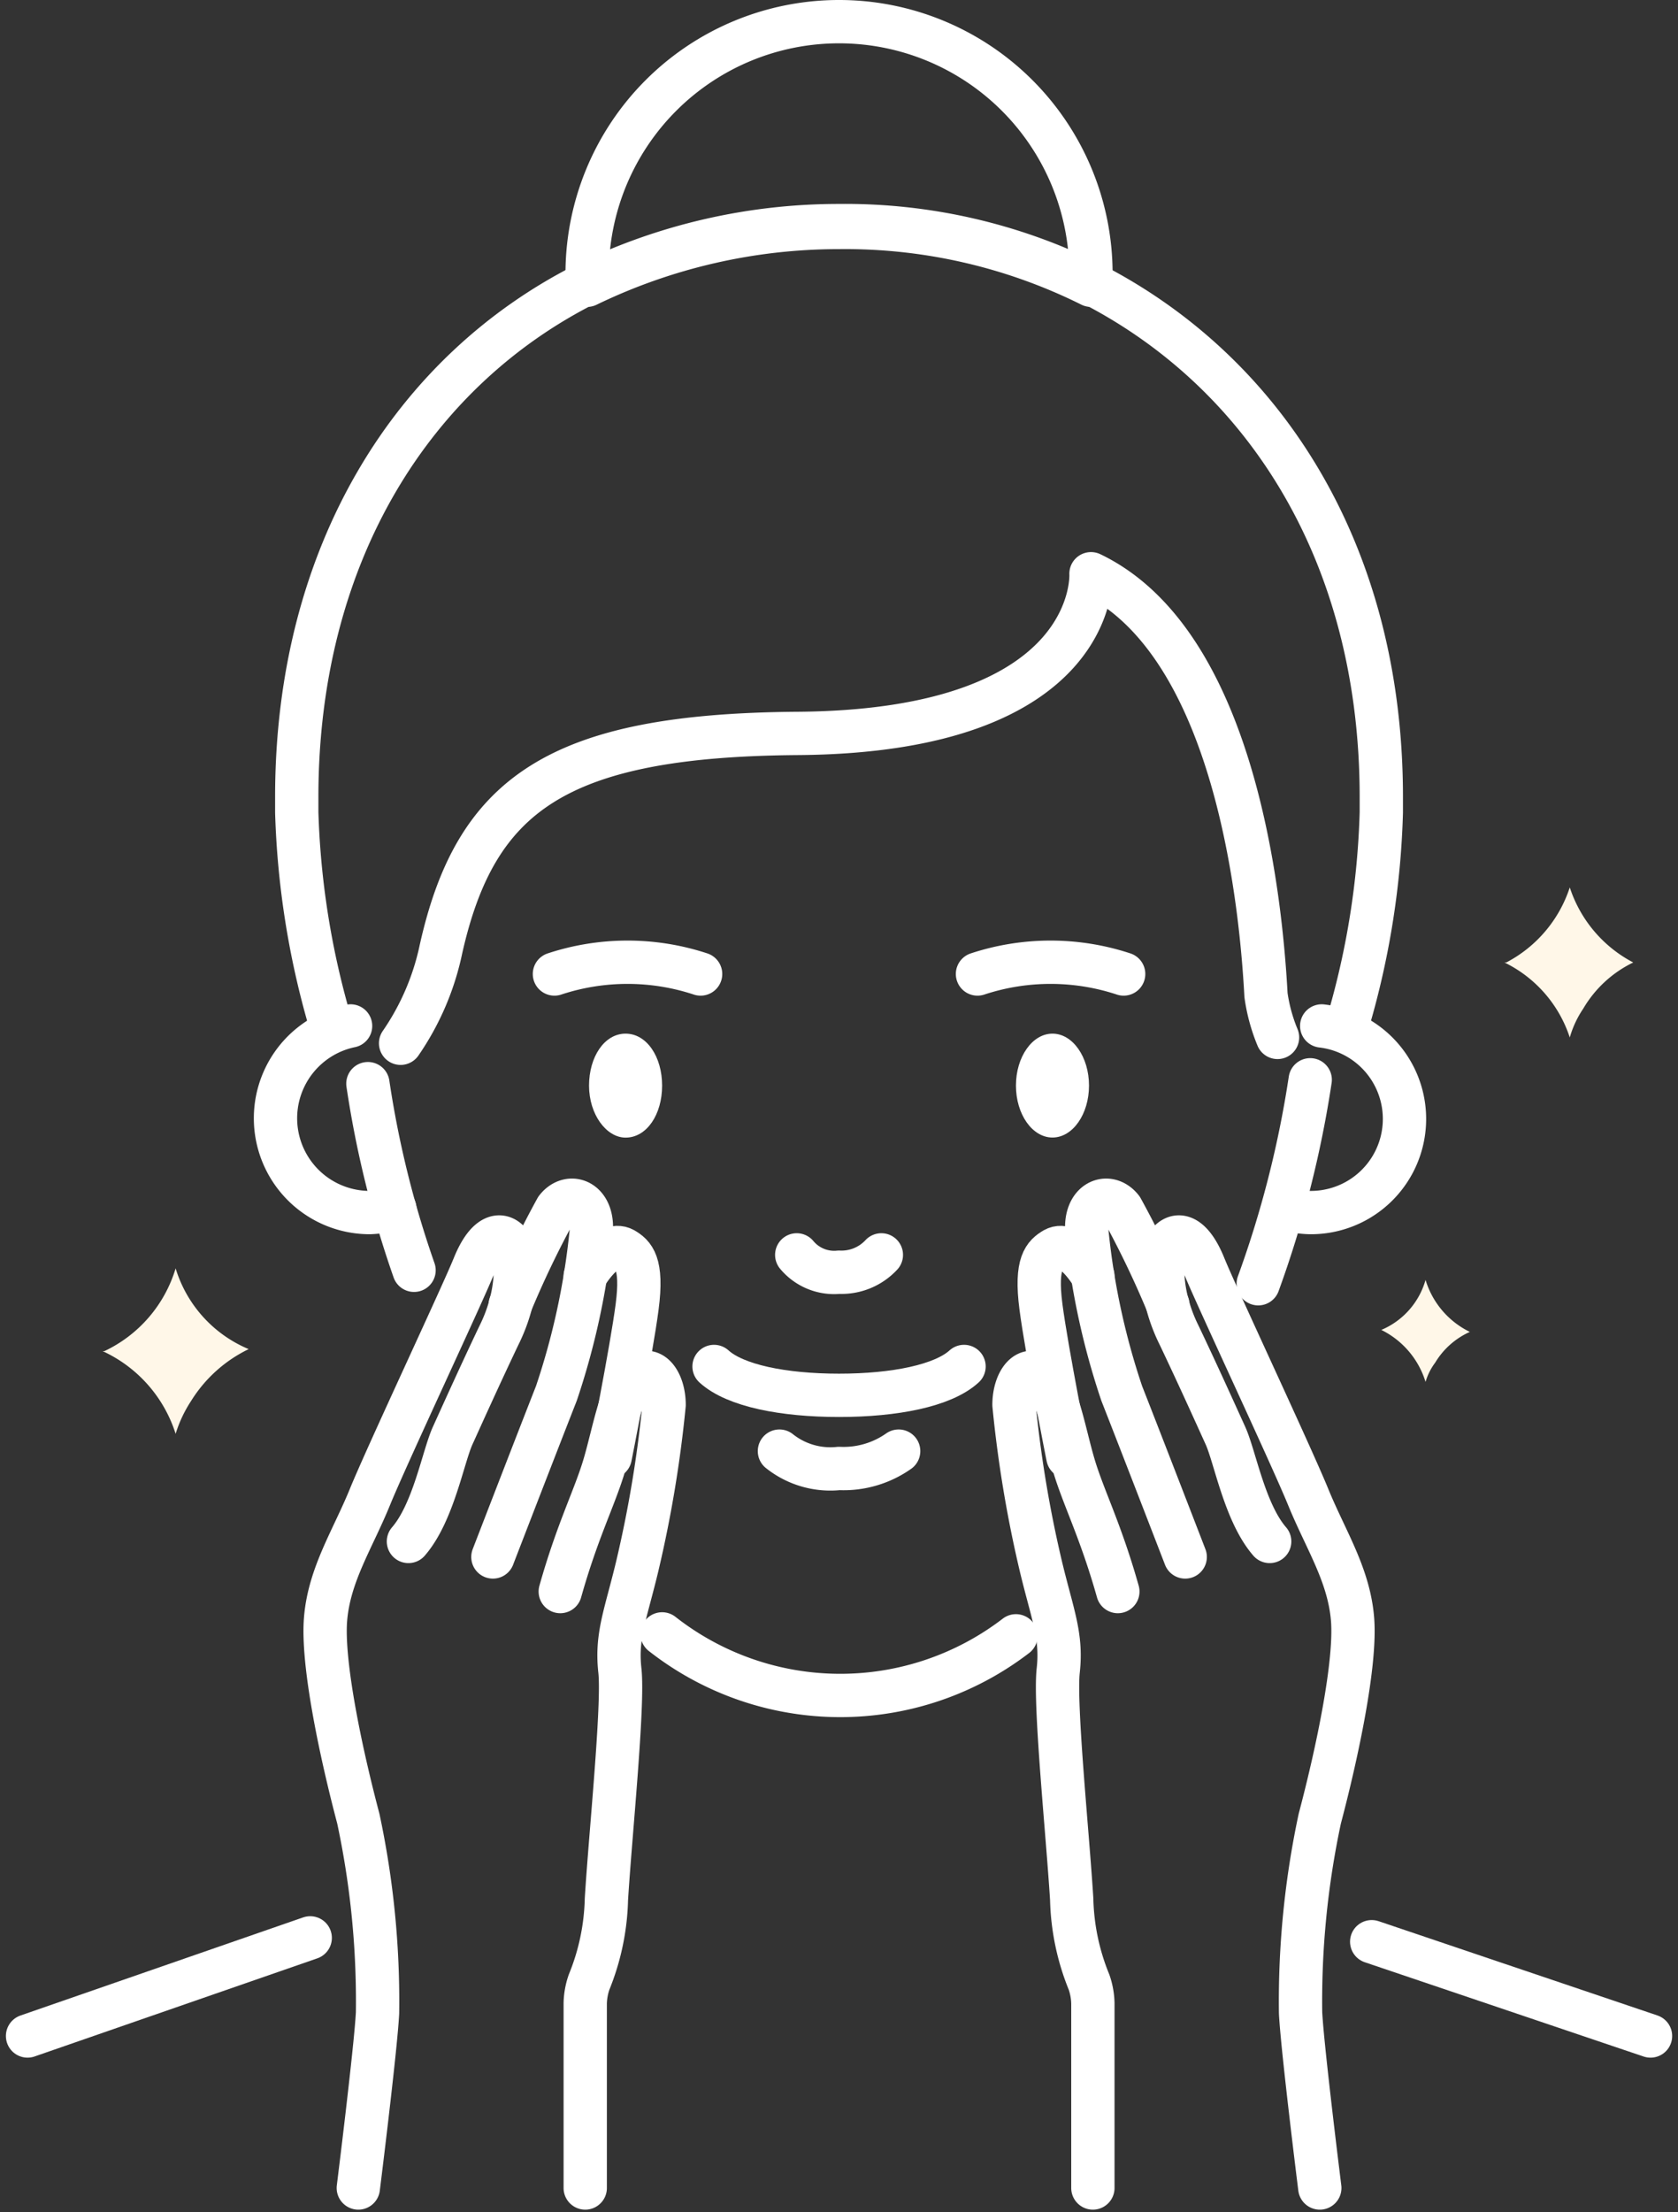 <?xml version="1.0" encoding="UTF-8"?> <svg xmlns="http://www.w3.org/2000/svg" width="77.496" height="102.116" viewBox="0 0 77.496 102.116"><rect x="0" y="0" width="77.496" height="102.116" fill="#333333" stroke="none"/><g id="AFPS_Facelift-Revision_icon" transform="translate(1.272 1)"><g id="Group_7" data-name="Group 7"><line id="Line_3" data-name="Line 3" y1="4.529" x2="13.055" transform="translate(0 88.455)" fill="none" stroke="#fff" stroke-linecap="round" stroke-linejoin="round" stroke-miterlimit="10" stroke-width="2"></line><line id="Line_4" data-name="Line 4" x1="12.877" y1="4.352" transform="translate(62.078 88.632)" fill="none" stroke="#fff" stroke-linecap="round" stroke-linejoin="round" stroke-miterlimit="10" stroke-width="2"></line><g id="Group_6" data-name="Group 6" transform="translate(25.932 46.714)"><path id="Path_35" data-name="Path 35" d="M90.375,98.7c0,1.332-.71,2.4-1.687,2.4C87.8,101.1,87,100.03,87,98.7s.71-2.4,1.687-2.4S90.375,97.366,90.375,98.7Z" transform="translate(-87 -96.3)" fill="#fff"></path><ellipse id="Ellipse_8" data-name="Ellipse 8" cx="1.687" cy="2.398" rx="1.687" ry="2.398" transform="translate(19.716)" fill="#fff"></ellipse></g><path id="Path_36" data-name="Path 36" d="M93.5,113.6c.977.888,3.2,1.332,5.773,1.332s4.8-.444,5.773-1.332" transform="translate(-61.795 -51.522)" fill="none" stroke="#fff" stroke-linecap="round" stroke-linejoin="round" stroke-miterlimit="10" stroke-width="2"></path><path id="Path_37" data-name="Path 37" d="M97.8,107.8a2.247,2.247,0,0,0,1.954.8,2.51,2.51,0,0,0,1.954-.8" transform="translate(-62.276 -50.873)" fill="none" stroke="#fff" stroke-linecap="round" stroke-linejoin="round" stroke-miterlimit="10" stroke-width="2"></path><path id="Path_38" data-name="Path 38" d="M96.9,118a3.776,3.776,0,0,0,2.753.8,4.415,4.415,0,0,0,2.753-.8" transform="translate(-62.175 -52.014)" fill="none" stroke="#fff" stroke-linecap="round" stroke-linejoin="round" stroke-miterlimit="10" stroke-width="2"></path><path id="Path_39" data-name="Path 39" d="M121.8,108.114a48.794,48.794,0,0,0,2.4-9.414" transform="translate(-64.962 -49.855)" fill="none" stroke="#fff" stroke-linecap="round" stroke-linejoin="round" stroke-miterlimit="10" stroke-width="2"></path><path id="Path_40" data-name="Path 40" d="M90.8,127.5a13.331,13.331,0,0,0,16.341.089" transform="translate(-61.493 -53.077)" fill="none" stroke="#fff" stroke-linecap="round" stroke-linejoin="round" stroke-miterlimit="10" stroke-width="2"></path><path id="Path_41" data-name="Path 41" d="M75.5,98.9a46.987,46.987,0,0,0,2.131,8.615" transform="translate(-59.781 -49.877)" fill="none" stroke="#fff" stroke-linecap="round" stroke-linejoin="round" stroke-miterlimit="10" stroke-width="2"></path><path id="Path_42" data-name="Path 42" d="M76.206,104.337a5.2,5.2,0,0,1-1.155.178,4.353,4.353,0,0,1-.888-8.615" transform="translate(-59.244 -49.541)" fill="none" stroke="#fff" stroke-linecap="round" stroke-linejoin="round" stroke-miterlimit="10" stroke-width="2"></path><path id="Path_43" data-name="Path 43" d="M117.7,93.8a8.008,8.008,0,0,1-.533-1.954c-.266-4.973-1.6-16.341-8.082-19.449,0,0,.444,7.282-13.588,7.371-11.1.089-14.831,2.842-16.43,9.947A11.979,11.979,0,0,1,77.2,94.07" transform="translate(-59.971 -46.912)" fill="none" stroke="#fff" stroke-linecap="round" stroke-linejoin="round" stroke-miterlimit="10" stroke-width="2"></path><path id="Path_44" data-name="Path 44" d="M124.887,95.9a4.322,4.322,0,0,1-.533,8.615,4.5,4.5,0,0,1-1.155-.178" transform="translate(-65.118 -49.541)" fill="none" stroke="#fff" stroke-linecap="round" stroke-linejoin="round" stroke-miterlimit="10" stroke-width="2"></path><path id="Path_45" data-name="Path 45" d="M120.379,90.979a37.968,37.968,0,0,0,1.51-9.591v-.71c0-11.279-5.417-19.627-13.41-23.712A25.47,25.47,0,0,0,96.844,54.3,26.658,26.658,0,0,0,85.21,56.964c-7.993,4-13.41,12.433-13.41,23.712v.71a38.608,38.608,0,0,0,1.51,9.591" transform="translate(-59.367 -44.886)" fill="none" stroke="#fff" stroke-linecap="round" stroke-linejoin="round" stroke-miterlimit="10" stroke-width="2"></path><path id="Path_46" data-name="Path 46" d="M110.168,55.334v.533A25.47,25.47,0,0,0,98.534,53.2,26.658,26.658,0,0,0,86.9,55.867v-.533a11.634,11.634,0,1,1,23.268,0Z" transform="translate(-61.056 -43.7)" fill="none" stroke="#fff" stroke-linecap="round" stroke-linejoin="round" stroke-miterlimit="10" stroke-width="2"></path><path id="Path_47" data-name="Path 47" d="M107.2,93.135a10.768,10.768,0,0,1,6.75,0" transform="translate(-63.328 -49.174)" fill="none" stroke="#fff" stroke-linecap="round" stroke-linejoin="round" stroke-miterlimit="10" stroke-width="2"></path><path id="Path_48" data-name="Path 48" d="M91.95,93.135a10.768,10.768,0,0,0-6.75,0" transform="translate(-60.866 -49.174)" fill="none" stroke="#fff" stroke-linecap="round" stroke-linejoin="round" stroke-miterlimit="10" stroke-width="2"></path></g><g id="Group_12" data-name="Group 12" transform="translate(13.743 54.404)"><g id="Group_9" data-name="Group 9"><g id="Group_8" data-name="Group 8"><path id="Path_49" data-name="Path 49" d="M86.655,151.557v-8.526a3.193,3.193,0,0,1,.178-.977,10.777,10.777,0,0,0,.8-3.819c.178-2.931.8-8.97.622-10.568s.266-2.575.8-4.8a56,56,0,0,0,1.243-7.46c0-1.066-.622-1.954-1.332-1.243s-.977,2.487-1.421,4-1.243,3.02-2.043,5.861" transform="translate(-74.642 -105.961)" fill="none" stroke="#fff" stroke-linecap="round" stroke-linejoin="round" stroke-miterlimit="10" stroke-width="2"></path><path id="Path_50" data-name="Path 50" d="M74.807,150.77s.8-6.394.888-8.082a40.349,40.349,0,0,0-.888-8.97c-.8-3.02-1.687-7.194-1.51-9.236s1.243-3.641,2.043-5.6,4.263-9.325,4.8-10.657,1.155-1.6,1.6-1.155c.444.533.533,2.4-.444,4.352-.888,1.865-1.687,3.641-2.131,4.618s-.888,3.552-2.043,4.885" transform="translate(-73.274 -105.174)" fill="none" stroke="#fff" stroke-linecap="round" stroke-linejoin="round" stroke-miterlimit="10" stroke-width="2"></path><path id="Path_51" data-name="Path 51" d="M82.8,109.791a44.727,44.727,0,0,1,2.131-4.44c.622-.8,1.776-.355,1.6,1.155a33.764,33.764,0,0,1-1.6,7.371c-.977,2.487-2.931,7.549-2.931,7.549" transform="translate(-74.251 -104.959)" fill="none" stroke="#fff" stroke-linecap="round" stroke-linejoin="round" stroke-miterlimit="10" stroke-width="2"></path><path id="Path_52" data-name="Path 52" d="M86.8,108.734s.977-1.687,1.776-1.243c.444.266.888.622.622,2.664s-1.243,6.927-1.243,6.927" transform="translate(-74.788 -105.234)" fill="none" stroke="#fff" stroke-linecap="round" stroke-linejoin="round" stroke-miterlimit="10" stroke-width="2"></path></g></g><g id="Group_11" data-name="Group 11" transform="translate(31.817)"><g id="Group_10" data-name="Group 10"><path id="Path_53" data-name="Path 53" d="M112.741,151.557v-8.526a3.193,3.193,0,0,0-.178-.977,10.777,10.777,0,0,1-.8-3.819c-.178-2.931-.8-8.97-.622-10.568s-.266-2.575-.8-4.8a56,56,0,0,1-1.243-7.46c0-1.066.622-1.954,1.332-1.243s.977,2.487,1.421,4,1.243,3.02,2.043,5.861" transform="translate(-109.1 -105.961)" fill="none" stroke="#fff" stroke-linecap="round" stroke-linejoin="round" stroke-miterlimit="10" stroke-width="2"></path><path id="Path_54" data-name="Path 54" d="M124.087,150.77s-.8-6.394-.888-8.082a40.348,40.348,0,0,1,.888-8.97c.8-3.02,1.687-7.194,1.51-9.236s-1.243-3.641-2.043-5.6-4.263-9.325-4.8-10.657-1.155-1.6-1.6-1.155c-.444.533-.533,2.4.444,4.352.888,1.865,1.687,3.641,2.131,4.618s.888,3.552,2.043,4.885" transform="translate(-109.966 -105.174)" fill="none" stroke="#fff" stroke-linecap="round" stroke-linejoin="round" stroke-miterlimit="10" stroke-width="2"></path><path id="Path_55" data-name="Path 55" d="M116.628,109.791a44.725,44.725,0,0,0-2.131-4.44c-.622-.8-1.776-.355-1.6,1.155a33.765,33.765,0,0,0,1.6,7.371c.977,2.487,2.931,7.549,2.931,7.549" transform="translate(-109.523 -104.959)" fill="none" stroke="#fff" stroke-linecap="round" stroke-linejoin="round" stroke-miterlimit="10" stroke-width="2"></path><path id="Path_56" data-name="Path 56" d="M112.888,108.734s-.977-1.687-1.776-1.243c-.444.266-.888.622-.622,2.664s1.243,6.927,1.243,6.927" transform="translate(-109.247 -105.234)" fill="none" stroke="#fff" stroke-linecap="round" stroke-linejoin="round" stroke-miterlimit="10" stroke-width="2"></path></g></g></g><path id="Path_57" data-name="Path 57" d="M137.62,88.7a6.014,6.014,0,0,1-2.931,3.464H134.6a5.883,5.883,0,0,1,3.02,3.464,4.641,4.641,0,0,1,.622-1.332,5.4,5.4,0,0,1,2.309-2.131A6.014,6.014,0,0,1,137.62,88.7Z" transform="translate(-66.394 -48.736)" fill="#fff7e8"></path><path id="Path_58" data-name="Path 58" d="M65.075,108.5a6.189,6.189,0,0,1-3.286,3.819H61.7a6.288,6.288,0,0,1,3.375,3.819,5.96,5.96,0,0,1,.71-1.51,6.413,6.413,0,0,1,2.664-2.4A5.9,5.9,0,0,1,65.075,108.5Z" transform="translate(-58.236 -50.951)" fill="#fff7e8"></path><path id="Path_59" data-name="Path 59" d="M130.243,109.1a3.556,3.556,0,0,1-2.043,2.309h0a3.972,3.972,0,0,1,2.043,2.4,2.778,2.778,0,0,1,.444-.888,3.583,3.583,0,0,1,1.6-1.421A3.937,3.937,0,0,1,130.243,109.1Z" transform="translate(-65.678 -51.018)" fill="#fff7e8"></path></g></svg> 